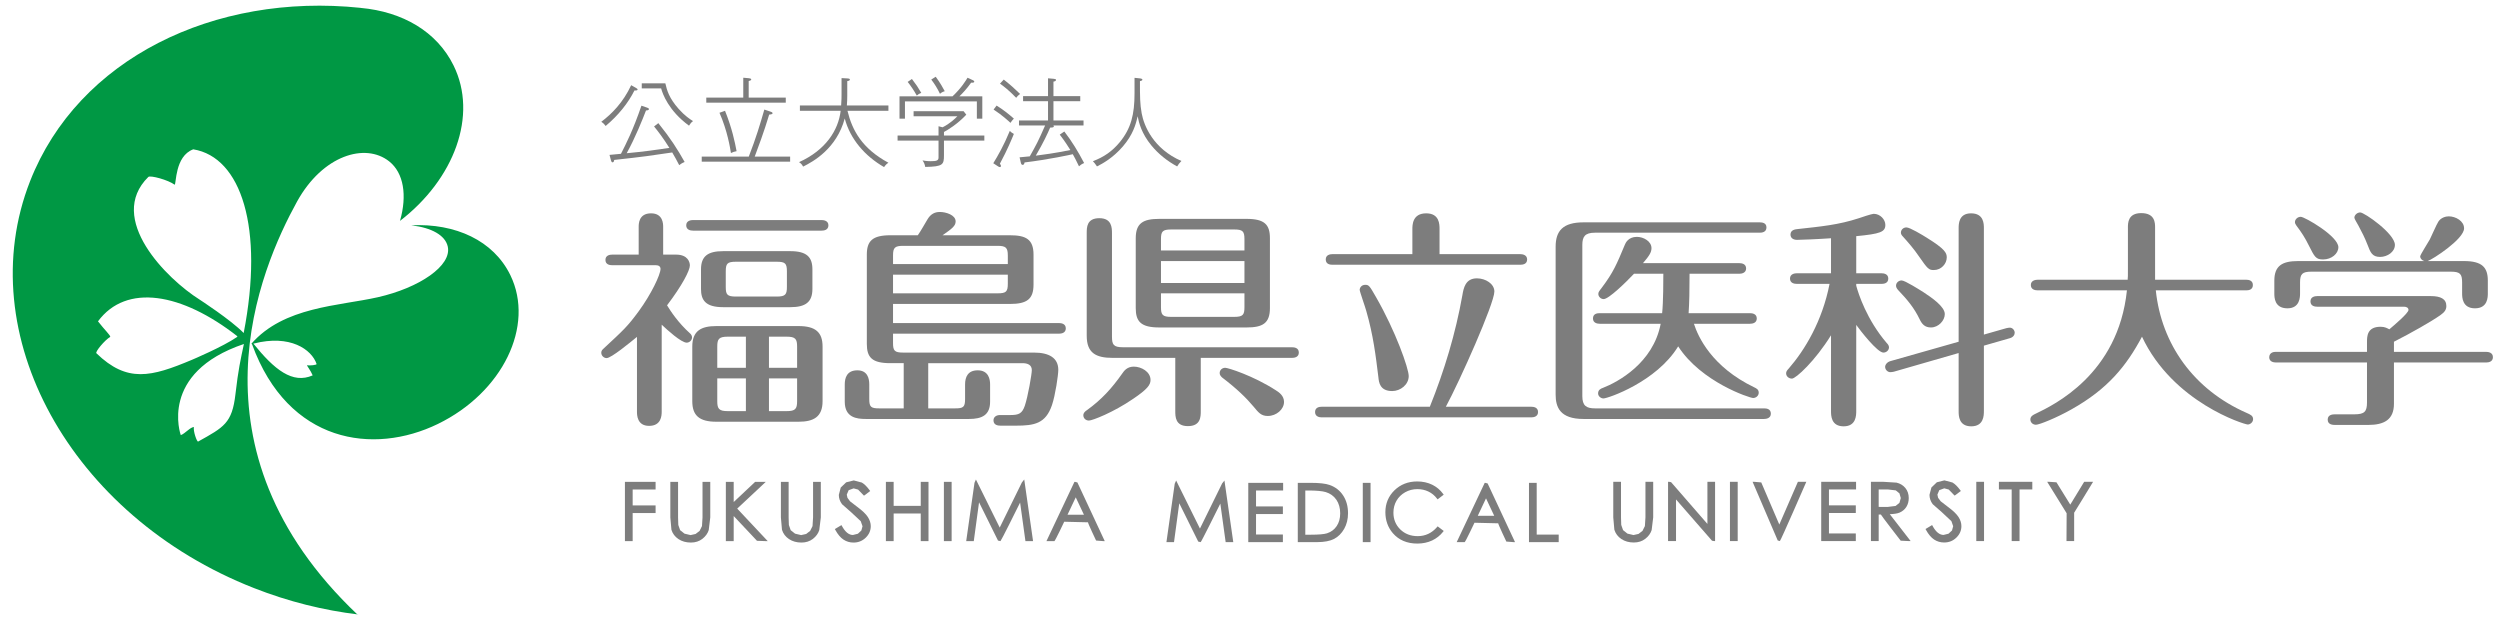 <?xml version="1.0" encoding="utf-8"?>
<!-- Generator: Adobe Illustrator 16.0.3, SVG Export Plug-In . SVG Version: 6.00 Build 0)  -->
<!DOCTYPE svg PUBLIC "-//W3C//DTD SVG 1.0//EN" "http://www.w3.org/TR/2001/REC-SVG-20010904/DTD/svg10.dtd">
<svg version="1.0" id="レイヤー_1" xmlns="http://www.w3.org/2000/svg" xmlns:xlink="http://www.w3.org/1999/xlink" x="0px"
	 y="0px" width="500px" height="125px" viewBox="0 0 500 125" enable-background="new 0 0 500 125" xml:space="preserve">
<g>
	<path fill="#009844" d="M50.282,68.741c6.491-7.436,17.491-7.528,25.29-9.296c8.259-1.872,14.853-6.294,13.977-10.149
		c-0.511-2.264-3.289-3.754-7.165-4.214l-0.095-0.024c8.787-0.422,16.407,3.033,19.787,9.981
		c4.93,10.139-1.564,23.461-14.508,29.756c-12.855,6.252-29.922,3.886-37.146-15.913 M50.663,68.706
		c4.215,5.229,7.841,8.151,11.872,6.369c-0.397-0.981-1.203-1.933-1.118-2.04c0.508,0.135,1.964-0.039,1.904-0.229
		c-0.98-2.926-5.302-5.953-12.555-4.1H50.663z M71.508,122.928c-35.054-33.237-19.483-69.21-12.107-82.6
		c5.126-9.295,13.655-11.831,18.425-8.062c2.948,2.333,3.604,6.853,2.194,11.84l-0.031,0.08c10.87-8.355,15.64-21.124,10.723-31.093
		C87.367,6.305,80.51,2.339,72.131,1.581l-0.032-0.013C42.807-1.487,15.613,11.776,6.021,36.222
		c-11.984,30.549,8.062,66.992,44.775,81.393c6.926,2.72,13.945,4.45,20.865,5.283 M48.777,68.813
		c-0.678,3.194-1.108,4.999-1.691,10.043c-0.666,5.788-2.311,6.585-7.455,9.451c-0.252,0.138-1.044-2.182-0.843-2.894
		c-0.703-0.026-1.809,1.342-2.634,1.609c0,0-4.503-12.449,12.648-18.233 M48.737,66.604c-2.552-2.624-8.838-6.7-8.838-6.7
		c-6.5-4.084-18.693-16.164-10.235-24.515c0.388-0.381,3.996,0.6,5.262,1.552c0.359-0.022,0.002-5.711,3.727-7.077
		C48.245,31.435,52.833,45.566,48.737,66.604 M47.419,67.393c-2.852,1.968-9.045,4.576-9.045,4.576
		c-8.145,3.424-12.933,4.646-19.093-1.316c-0.296-0.283,1.708-2.674,2.765-3.274c0.105-0.268-1.121-1.396-2.448-3.112
		c5.662-7.646,16.76-5.709,27.882,2.991L47.419,67.393z"/>
	<polygon fill="#7D7D7D" points="124.985,96.37 124.985,108.225 126.532,108.225 126.532,102.609 131.119,102.609 131.119,101.083 
		126.532,101.083 126.532,97.899 131.119,97.899 131.119,96.37 	"/>
	<path fill="#7D7D7D" d="M140.504,96.37v7.115l-0.108,1.736l-0.478,0.959l-0.799,0.613c0,0.002-1.003,0.226-1.003,0.226
		l-1.215-0.289l-0.875-0.694l-0.365-1.044c0-0.004-0.048-1.507-0.048-1.507V96.37h-1.546v7.115l0.218,2.472
		c0.238,0.769,0.71,1.394,1.404,1.859c0.689,0.46,1.53,0.695,2.485,0.695c0.896,0,1.669-0.249,2.3-0.738
		c0.63-0.494,1.06-1.081,1.272-1.749l0.307-2.539V96.37H140.504z"/>
	<path fill="#7D7D7D" d="M151.03,96.37c0,0-3.704,3.489-4.291,4.036V96.37h-1.57v11.854h1.57v-5.017
		c0.606,0.644,4.656,4.953,4.656,4.953l1.681,0.063h0.468c0,0-5.838-6.221-6.105-6.501c0.283-0.263,5.719-5.354,5.719-5.354H151.03z
		"/>
	<path fill="#7D7D7D" d="M162.613,96.37v7.115l-0.107,1.736l-0.478,0.959l-0.799,0.615c-0.002,0-1.003,0.224-1.003,0.224
		l-1.215-0.289l-0.874-0.694l-0.363-1.044c-0.002-0.004-0.047-1.507-0.047-1.507V96.37h-1.548v7.115l0.216,2.472
		c0.238,0.769,0.711,1.394,1.405,1.859c0.694,0.46,1.528,0.695,2.486,0.695c0.892,0,1.669-0.249,2.304-0.738
		c0.626-0.494,1.054-1.081,1.264-1.749l0.309-2.539V96.37H162.613z"/>
	<path fill="#7D7D7D" d="M169.234,96.464l-1.088,1.047l-0.382,1.463c0,0.671,0.216,1.299,0.646,1.871
		c0.001,0,1.822,1.604,1.822,1.604l1.919,1.794l0.353,1.012l-0.236,0.854l-0.694,0.641c0,0.004-0.987,0.248-0.987,0.248
		c-0.814,0-1.55-0.603-2.194-1.789l-0.103-0.186l-1.32,0.791l0.095,0.171c0.492,0.899,1.039,1.55,1.63,1.937
		c0.6,0.396,1.271,0.594,2.006,0.594c0.953,0,1.774-0.328,2.442-0.977c0.668-0.648,1.009-1.426,1.009-2.31
		c0-0.61-0.2-1.227-0.587-1.827c-0.383-0.591-1.084-1.263-2.089-2.007l-1.461-1.125l-0.523-0.7l-0.141-0.641l0.381-0.888
		l0.995-0.365l0.89,0.246l1.169,1.206l0.159-0.09l1.09-0.828l-0.115-0.161c-0.539-0.737-1.061-1.25-1.556-1.534l-1.613-0.428
		L169.234,96.464z"/>
	<polygon fill="#7D7D7D" points="184.149,96.37 184.149,101.172 178.729,101.172 178.729,96.37 177.179,96.37 177.179,108.225 
		178.729,108.225 178.729,102.698 184.149,102.698 184.149,108.225 185.699,108.225 185.699,96.37 	"/>
	<rect x="188.778" y="96.37" fill="#7D7D7D" width="1.548" height="11.854"/>
	<path fill="#7D7D7D" d="M204.378,96.487c0,0-4.098,8.349-4.434,9.028c-0.333-0.68-4.758-9.612-4.758-9.612l-0.285,0.644
		l-1.659,11.678h1.515c0,0,0.902-6.662,1.053-7.767c0.503,1.015,3.79,7.656,3.79,7.656l0.494,0.11
		c0.146-0.095,3.022-5.88,3.927-7.709c0.157,1.101,1.068,7.709,1.068,7.709h1.524l-1.764-12.327L204.378,96.487z"/>
	<path fill="#7D7D7D" d="M214.889,96.37l-5.6,11.854h1.593c0.187-0.116,1.961-3.877,1.961-3.877s4.742,0.115,4.759,0.115
		c-0.002,0-0.005,0.004-0.005,0.008c0,0.233,1.619,3.638,1.619,3.638l1.419,0.116h0.315l-5.473-11.735l-0.462-0.119H214.889z
		 M215.15,99.468c0.276,0.588,1.429,3.034,1.64,3.484h-3.289C213.715,102.502,214.871,100.056,215.15,99.468"/>
	<path fill="#7D7D7D" d="M244.425,96.688c0,0-4.104,8.347-4.435,9.027c-0.337-0.677-4.761-9.611-4.761-9.611l-0.286,0.645
		l-1.657,11.678h1.515c0,0,0.904-6.662,1.052-7.771c0.505,1.02,3.794,7.66,3.794,7.66l0.486,0.11
		c0.148-0.093,3.027-5.883,3.931-7.711c0.152,1.103,1.068,7.711,1.068,7.711h1.524l-1.768-12.325L244.425,96.688z"/>
	<polygon fill="#7D7D7D" points="249.656,96.572 249.656,108.427 256.576,108.427 256.576,106.901 251.206,106.901 251.206,102.81 
		256.576,102.81 256.576,101.284 251.206,101.284 251.206,98.1 256.626,98.1 256.626,96.572 	"/>
	<path fill="#7D7D7D" d="M259.558,96.572v11.854h3.843c1.454,0,2.605-0.22,3.422-0.644c0.823-0.431,1.499-1.108,2.012-2.009
		c0.512-0.899,0.771-1.95,0.771-3.128c0-1.364-0.327-2.557-0.974-3.544c-0.646-0.995-1.556-1.7-2.703-2.104
		c-0.801-0.285-2.042-0.427-3.796-0.427H259.558z M261.667,98.1c1.617,0,2.788,0.111,3.481,0.317
		c0.903,0.277,1.619,0.792,2.125,1.532c0.511,0.745,0.764,1.659,0.764,2.718c0,1.003-0.232,1.863-0.703,2.555
		c-0.462,0.686-1.111,1.168-1.922,1.436c-0.59,0.188-1.681,0.283-3.228,0.283h-1.125V98.1H261.667z"/>
	<rect x="272.557" y="96.571" fill="#7D7D7D" width="1.553" height="11.855"/>
	<path fill="#7D7D7D" d="M278.895,98.06c-1.207,1.178-1.821,2.652-1.821,4.375c0,1.636,0.503,3.051,1.503,4.208
		c1.191,1.374,2.834,2.072,4.89,2.072c1.076,0,2.068-0.208,2.941-0.612c0.879-0.413,1.622-1.002,2.209-1.749l0.129-0.161
		l-1.217-0.925l-0.124,0.146c-1.036,1.203-2.337,1.814-3.867,1.814c-1.396,0-2.569-0.453-3.478-1.34
		c-0.911-0.895-1.375-2.021-1.375-3.354c0-0.88,0.208-1.685,0.615-2.391c0.406-0.703,0.99-1.271,1.729-1.692
		c0.744-0.416,1.564-0.628,2.437-0.628c0.801,0,1.544,0.162,2.21,0.481c0.666,0.316,1.247,0.789,1.719,1.411l0.125,0.158l1.22-0.936
		l-0.116-0.158c-0.565-0.785-1.304-1.403-2.189-1.84c-0.889-0.432-1.892-0.651-2.983-0.651
		C281.632,96.29,280.103,96.887,278.895,98.06"/>
	<path fill="#7D7D7D" d="M296.941,96.572l-5.602,11.854h1.6c0.181-0.114,1.957-3.877,1.957-3.877s4.741,0.114,4.757,0.114
		c-0.004,0-0.004,0.005-0.004,0.01c0,0.23,1.617,3.639,1.617,3.639l1.422,0.114h0.317l-5.477-11.734l-0.459-0.12H296.941z
		 M297.203,99.67c0.279,0.588,1.43,3.036,1.64,3.485h-3.287C295.77,102.706,296.924,100.258,297.203,99.67"/>
	<polygon fill="#7D7D7D" points="305.795,96.572 305.795,108.427 311.739,108.427 311.739,106.919 307.34,106.919 307.34,96.572 	
		"/>
	<path fill="#7D7D7D" d="M329.09,96.361v7.114l-0.11,1.738l-0.478,0.957l-0.797,0.613c0,0.002-1.005,0.226-1.005,0.226l-1.216-0.287
		l-0.872-0.698l-0.366-1.042c0-0.005-0.046-1.507-0.046-1.507v-7.114h-1.548v7.114l0.218,2.47c0.237,0.769,0.71,1.397,1.405,1.859
		c0.688,0.462,1.528,0.695,2.485,0.695c0.893,0,1.668-0.247,2.298-0.74c0.635-0.49,1.057-1.079,1.271-1.745l0.31-2.539v-7.114
		H329.09z"/>
	<path fill="#7D7D7D" d="M341.483,96.361v8.425c-0.645-0.744-7.265-8.355-7.265-8.355l-0.4-0.069h-0.207v11.854h1.593v-8.328
		c0.645,0.739,7.201,8.258,7.201,8.258l0.408,0.07h0.203V96.361H341.483z"/>
	<rect x="345.989" y="96.361" fill="#7D7D7D" width="1.55" height="11.854"/>
	<path fill="#7D7D7D" d="M359.58,96.361c0,0-3.38,7.768-3.719,8.548c-0.329-0.78-3.609-8.424-3.609-8.424l-1.43-0.124h-0.305
		l5.027,11.733l0.431,0.121c0.188-0.121,5.165-11.571,5.165-11.571l0.124-0.283H359.58z"/>
	<polygon fill="#7D7D7D" points="364.244,96.361 364.244,108.216 371.16,108.216 371.16,106.69 365.79,106.69 365.79,102.599 
		371.16,102.599 371.16,101.071 365.79,101.071 365.79,97.889 371.213,97.889 371.213,96.361 	"/>
	<path fill="#7D7D7D" d="M374.186,96.361v11.854h1.551V102.9h0.439h-0.002c0,0.123,3.963,5.237,3.963,5.237l1.58,0.078h0.412
		c0,0-3.797-4.896-4.169-5.375c0.781-0.038,1.497-0.115,1.975-0.327c0.58-0.258,1.032-0.644,1.348-1.149
		c0.31-0.504,0.468-1.092,0.468-1.75c0-0.795-0.229-1.472-0.686-2.022c-0.452-0.543-1.047-0.903-1.767-1.066
		c-0.002,0-2.631-0.164-2.631-0.164H374.186z M377.552,97.889l1.607,0.188l0.728,0.597l0.273,0.936l-0.273,0.96l-0.763,0.618
		l-1.62,0.202c0,0-1.447-0.012-1.768-0.012v-3.489H377.552z"/>
	<path fill="#7D7D7D" d="M387.368,96.454c0,0.002-1.085,1.045-1.085,1.045c0,0.002-0.386,1.465-0.386,1.465
		c0,0.67,0.218,1.299,0.646,1.875l1.823,1.6l1.915,1.792l0.355,1.012l-0.237,0.855l-0.693,0.641l-0.987,0.248
		c-0.813,0-1.552-0.601-2.196-1.791l-0.099-0.184l-1.32,0.791l0.091,0.171c0.492,0.897,1.039,1.549,1.633,1.938
		c0.598,0.393,1.273,0.588,2.005,0.588c0.949,0,1.776-0.326,2.441-0.976c0.669-0.646,1.008-1.421,1.008-2.305
		c0-0.61-0.194-1.229-0.585-1.829c-0.383-0.59-1.084-1.263-2.094-2.005l-1.459-1.128l-0.521-0.697l-0.142-0.645l0.382-0.884
		l0.994-0.367l0.891,0.244c0,0.004,1.171,1.209,1.171,1.209l0.159-0.093l1.092-0.827l-0.116-0.16
		c-0.54-0.735-1.064-1.251-1.559-1.534l-1.614-0.428L387.368,96.454z"/>
	<rect x="395.258" y="96.361" fill="#7D7D7D" width="1.55" height="11.854"/>
	<polygon fill="#7D7D7D" points="399.781,96.361 399.781,97.889 402.336,97.889 402.336,108.216 403.908,108.216 403.908,97.889 
		406.462,97.889 406.462,96.361 	"/>
	<path fill="#7D7D7D" d="M416.835,96.361c0,0-2.475,4.071-2.779,4.564c-0.31-0.493-2.765-4.466-2.765-4.466l-1.489-0.099h-0.366
		l3.891,6.289l-0.029,5.565h1.533v-5.672c0.024,0.016,3.601-5.876,3.601-5.876l0.187-0.307H416.835z"/>
	<path fill="#7D7D7D" d="M135.206,50.922c2.375,0,2.768,1.521,2.768,2.165c0,1.013-1.554,4.01-4.563,7.978
		c0.68,1.106,2.183,3.456,4.658,5.67c0.196,0.183,0.339,0.463,0.339,0.735c0,0.601-0.536,1.062-1.064,1.062
		c-1.12,0-3.982-2.63-5.003-3.595v17.379c0,0.829-0.095,2.858-2.521,2.858s-2.426-2.212-2.426-2.858V67.378
		c-1.358,1.109-5.146,4.242-6.066,4.242c-0.583,0-1.07-0.508-1.07-1.059c0-0.092,0-0.462,0.341-0.738
		c4.172-3.874,4.902-4.519,7.136-7.561c2.476-3.367,4.369-7.332,4.369-8.483c0-0.505-0.388-0.737-0.923-0.737h-8.732
		c-0.439,0-1.361-0.093-1.361-1.059c0-0.923,0.872-1.061,1.361-1.061h5.287v-5.534c0-0.597,0-2.72,2.476-2.72
		c2.422,0,2.422,2.168,2.422,2.72v5.534H135.206z M164.322,44.01c0.436,0,1.36,0.133,1.36,1.053c0,0.969-0.924,1.064-1.36,1.064
		h-25.721c-0.485,0-1.357-0.141-1.357-1.064c0-0.92,0.924-1.053,1.357-1.053H164.322z M164.514,80.241
		c0,3.138-1.793,4.106-4.803,4.106H143.26c-3.396,0-4.803-1.248-4.803-4.106V69.314c0-3.135,1.744-4.1,4.803-4.1h16.451
		c3.397,0,4.803,1.245,4.803,4.1V80.241z M162.482,57.792c0,2.625-1.364,3.642-4.422,3.642h-13.438
		c-3.594,0-4.421-1.475-4.421-3.642v-3.919c0-2.626,1.362-3.642,4.421-3.642h13.438c3.305,0,4.422,1.197,4.422,3.642V57.792z
		 M149.178,73.557v-6.223h-3.638c-1.794,0-2.086,0.508-2.086,1.98v4.242H149.178z M143.454,75.676v4.565
		c0,1.521,0.343,1.983,2.086,1.983h3.638v-6.549H143.454z M157.382,54.287c0-1.614-0.341-1.939-2.04-1.939h-8.151
		c-1.748,0-2.038,0.373-2.038,1.939v3.088c0,1.52,0.242,1.938,2.038,1.938h8.151c1.75,0,2.04-0.418,2.04-1.938V54.287z
		 M159.422,73.557v-4.242c0-1.521-0.341-1.98-2.085-1.98h-3.544v6.223H159.422z M153.792,75.676v6.549h3.544
		c1.745,0,2.085-0.462,2.085-1.983v-4.565H153.792z"/>
	<path fill="#7D7D7D" d="M180.744,72.633h-2.668c-3.688,0-4.71-1.147-4.71-3.87v-17.84c0-2.721,1.118-3.871,4.71-3.871h5.482
		c0.63-0.876,1.261-2.075,1.941-3.183c0.628-1.061,1.457-1.475,2.474-1.475c1.213,0,3.155,0.601,3.155,1.891
		c0,0.875-0.679,1.43-2.621,2.768h13.488c3.156,0,4.71,0.781,4.71,3.871v5.993c0,2.904-1.309,3.874-4.71,3.874h-23.389v3.821h33.195
		c0.484,0,1.359,0.143,1.359,1.064s-0.875,1.061-1.359,1.061h-33.195v1.842c0,1.568,0.291,1.938,2.04,1.938h26.156
		c3.009,0,4.857,1.061,4.857,3.456c0,1.013-0.587,5.07-1.267,7.053c-1.261,3.688-3.495,4.106-7.229,4.106h-3.057
		c-0.485,0-1.408-0.095-1.408-1.064c0-0.688,0.583-1.061,1.311-1.061h2.083c1.705,0,2.331-0.318,2.866-1.839
		c0.63-1.844,1.406-6.363,1.406-7.146c0-1.063-0.871-1.388-1.846-1.388h-18.872v9.041h5.382c1.604,0,1.988-0.233,1.988-1.85v-2.947
		c0-1.519,0.589-2.813,2.526-2.813c2.186,0,2.478,1.797,2.478,2.813v3.459c0,2.67-1.602,3.457-4.222,3.457h-20.626
		c-1.841,0-4.22-0.274-4.22-3.457v-3.459c0-1.245,0.387-2.813,2.521-2.813c1.988,0,2.381,1.568,2.381,2.813v2.947
		c0,1.568,0.337,1.85,1.988,1.85h4.9V72.633z M178.607,52.814h22.957v-1.709c0-1.564-0.387-1.937-2.04-1.937h-18.877
		c-1.699,0-2.04,0.373-2.04,1.937V52.814z M201.563,54.931h-22.957v3.734h20.917c1.699,0,2.04-0.321,2.04-1.935V54.931z"/>
	<path fill="#7D7D7D" d="M230.106,76.005c0,0.965-0.63,1.842-3.493,3.774c-3.98,2.722-8.151,4.333-8.833,4.333
		c-0.628,0-1.114-0.458-1.114-1.059c0-0.46,0.337-0.785,0.774-1.061c2.861-2.075,4.9-4.285,7.036-7.328
		c0.342-0.51,0.971-1.338,2.279-1.338C228.263,73.327,230.106,74.34,230.106,76.005 M240.153,71.576V82.18
		c0,1.151,0,3.043-2.573,3.043c-2.525,0-2.525-1.892-2.525-3.043V71.576h-12.518c-3.348,0-5.193-0.968-5.193-4.426V46.633
		c0-1.152,0-2.995,2.527-2.995c2.472,0,2.524,1.891,2.524,2.995v20.654c0,1.661,0.292,2.166,2.232,2.166h33.78
		c0.433,0,1.358,0.093,1.358,1.063c0,0.922-0.874,1.061-1.358,1.061H240.153z M253.985,61.617c0,3.042-1.453,3.874-4.657,3.874
		h-17.474c-3.64,0-4.706-1.152-4.706-3.874V47.65c0-3.045,1.505-3.875,4.706-3.875h17.474c3.592,0,4.657,1.152,4.657,3.875V61.617z
		 M248.89,50.09v-2.258c0-1.57-0.341-1.937-2.041-1.937H234.23c-1.743,0-2.034,0.418-2.034,1.937v2.258H248.89z M232.196,56.594
		h16.694v-4.381h-16.694V56.594z M232.196,58.664v2.77c0,1.522,0.292,1.94,2.034,1.94h12.619c1.752,0,2.041-0.418,2.041-1.94v-2.77
		H232.196z M255.198,78.077c0.587,0.367,1.607,1.058,1.607,2.305c0,1.475-1.511,2.813-3.254,2.813c-1.36,0-1.892-0.739-2.814-1.846
		c-1.461-1.75-3.403-3.641-6.317-5.852c-0.192-0.188-0.486-0.466-0.486-0.876c0-0.649,0.535-1.064,1.118-1.064
		C245.588,73.557,250.642,75.125,255.198,78.077"/>
	<path fill="#7D7D7D" d="M285.966,81.349c2.912-7.234,5.146-14.661,6.502-22.267c0.243-1.425,0.582-3.413,2.913-3.413
		c1.747,0,3.493,1.108,3.493,2.631c0,2.394-6.938,17.933-9.705,23.049h17.083c0.435,0,1.355,0.092,1.355,1.059
		c0,0.924-0.871,1.063-1.355,1.063h-41.927c-0.438,0-1.311-0.139-1.311-1.063c0-0.922,0.82-1.059,1.311-1.059H285.966z
		 M282.475,50.828v-4.976c0-0.833,0-3.184,2.762-3.184c2.672,0,2.672,2.214,2.672,3.184v4.976h16.156
		c0.438,0,1.361,0.141,1.361,1.064c0,0.967-0.924,1.057-1.361,1.057h-37.558c-0.388,0-1.358-0.042-1.358-1.059
		c0-0.922,0.873-1.063,1.358-1.063H282.475z M275.678,75.451c-0.535-4.339-1.019-8.396-2.427-13.279
		c-0.193-0.739-1.313-3.873-1.313-4.198c0-0.413,0.346-1.011,1.119-1.011c0.729,0,0.873,0.226,2.137,2.438
		c3.931,6.827,6.551,14.294,6.551,15.815c0,1.709-1.651,2.995-3.303,2.995C275.967,78.211,275.776,76.461,275.678,75.451"/>
	<path fill="#7D7D7D" d="M316.466,79.229c0,1.893,0.772,2.445,2.521,2.445h33.822c0.483,0,1.362,0.089,1.362,1.06
		c0,0.923-0.927,1.06-1.362,1.06h-36.105c-4.706,0-5.578-2.353-5.578-4.889V49.353c0-3.177,1.455-4.884,5.578-4.884h35.233
		c0.485,0,1.355,0.091,1.355,1.013c0,0.97-0.917,1.058-1.355,1.058h-32.95c-1.994,0-2.521,0.788-2.521,2.444V79.229z
		 M319.954,64.753c-0.483,0-1.36-0.143-1.36-1.062c0-0.968,0.877-1.058,1.36-1.058h12.473c0.241-2.125,0.241-6.916,0.241-7.883
		h-5.867c-1.604,1.703-5.051,5.068-6.069,5.068c-0.581,0-1.066-0.505-1.066-1.019c0-0.361,0.143-0.549,0.677-1.239
		c2.332-3.088,3.012-4.747,4.611-8.577c0.148-0.369,0.68-1.611,2.426-1.611c1.312,0,2.917,0.874,2.917,2.262
		c0,0.827-0.438,1.521-1.702,2.995h19.264c0.491,0,1.363,0.137,1.363,1.061c0,0.92-0.924,1.061-1.363,1.061h-9.946
		c0,3.316-0.051,5.852-0.191,7.883h12.274c0.483,0,1.359,0.14,1.359,1.058c0,0.919-0.876,1.062-1.359,1.062h-11.21
		c0.826,2.583,3.542,8.617,12.082,12.723c0.392,0.184,0.878,0.416,0.878,1.059c0,0.646-0.583,1.064-1.118,1.064
		c-0.678,0-10.383-3.184-14.993-10.328c-4.324,7.099-14.075,10.417-14.945,10.417c-0.487,0-1.07-0.416-1.07-1.011
		c0-0.737,0.583-0.969,0.974-1.107c2.954-1.154,10.04-4.937,11.544-12.816H319.954z"/>
	<path fill="#7D7D7D" d="M371.248,82.18c0,0.874,0,3.086-2.521,3.086c-2.525,0-2.525-2.166-2.525-3.086V67.055
		c-3.203,5.166-7.035,8.668-7.811,8.668c-0.634,0-1.167-0.457-1.167-1.058c0-0.369,0.191-0.599,0.533-0.97
		c3.205-3.689,6.696-9.451,8.155-16.919h-6.555c-0.482,0-1.358-0.139-1.358-1.059c0-0.924,0.923-1.063,1.358-1.063h6.844V47.65
		c-2.525,0.182-6.113,0.321-6.791,0.321c-0.631,0-1.313-0.275-1.313-1.063c0-0.917,0.921-1.056,1.507-1.104
		c4.606-0.507,8.102-0.828,12.179-2.166c0.389-0.137,2.571-0.875,2.958-0.875c1.312,0,2.329,1.152,2.329,2.212
		c0,1.429-1.018,1.793-5.822,2.258v7.421h5.049c0.483,0,1.359,0.139,1.359,1.063c0,0.968-0.923,1.059-1.359,1.059h-5.049v0.367
		c0.439,1.616,2.085,6.78,6.113,11.48c0.198,0.187,0.438,0.507,0.438,0.83c0,0.603-0.535,1.065-1.116,1.065
		c-1.213,0-4.608-4.383-5.436-5.535V82.18z M396.776,82.225c0,0.829,0,3.041-2.526,3.041c-2.523,0-2.523-2.166-2.523-3.041V70.608
		l-12.953,3.731c-0.199,0.049-0.535,0.093-0.73,0.093c-0.483,0-1.019-0.461-1.019-1.063c0-0.412,0.387-0.962,1.066-1.149
		l13.636-3.873v-22.68c0-0.831,0-2.999,2.479-2.999c2.571,0,2.571,2.123,2.571,2.999v21.25l4.511-1.288
		c0.244-0.048,0.484-0.096,0.683-0.096c0.531,0,0.97,0.508,0.97,1.019c0,0.409-0.292,0.92-1.021,1.103l-5.142,1.475V82.225z
		 M384.691,58.439c1.603,1.057,4.269,2.859,4.269,4.381c0,1.289-1.263,2.671-2.766,2.671c-1.211,0-1.792-0.641-2.277-1.663
		c-1.07-2.211-2.381-3.823-4.323-5.854c-0.192-0.226-0.387-0.503-0.387-0.831c0-0.642,0.582-1.057,1.115-1.057
		C381.001,56.086,384.014,58.021,384.691,58.439 M385.37,47.555c3.642,2.26,3.982,3.041,3.982,3.921
		c0,1.291-1.118,2.533-2.575,2.533c-1.02,0-1.214-0.185-3.009-2.763c-0.968-1.432-2.086-2.72-3.252-4.012
		c-0.143-0.139-0.336-0.415-0.336-0.694c0-0.598,0.482-1.057,1.117-1.057C381.977,45.483,384.497,47.003,385.37,47.555"/>
	<path fill="#7D7D7D" d="M425.583,45.529c0-0.924,0-2.906,2.663-2.906c2.771,0,2.771,1.982,2.771,2.906v10.419h18.247
		c0.485,0,1.31,0.139,1.31,1.059c0,0.967-0.876,1.061-1.31,1.061h-18.103c1.115,10.743,7.57,19.873,18.197,24.527
		c0.729,0.323,1.261,0.554,1.261,1.243c0,0.601-0.581,1.064-1.064,1.064c-0.679,0-14.994-4.429-21.157-17.565
		c-3.112,5.853-6.847,10.465-14.076,14.521c-3.007,1.704-6.456,3.089-7.136,3.089c-0.577,0-1.112-0.415-1.112-1.063
		c0-0.645,0.579-0.92,1.064-1.149c3.544-1.708,16.502-7.839,18.248-24.667h-17.854c-0.488,0-1.363-0.137-1.363-1.061
		c0-0.92,0.926-1.059,1.363-1.059h18c0.052-0.507,0.052-0.694,0.052-2.256V45.529z"/>
	<path fill="#7D7D7D" d="M473.399,68.442c0-1.155,0-3.09,2.716-3.09c0.924,0,1.363,0.322,1.751,0.509
		c0.924-0.786,3.831-3.228,3.831-3.875c0-0.416-0.384-0.645-0.876-0.645h-17.369c-0.44,0-1.359-0.096-1.359-1.059
		c0-0.924,0.876-1.063,1.359-1.063h22.708c1.942,0,3.109,0.553,3.109,1.98c0,0.693-0.291,1.203-1.213,1.845
		c-1.846,1.293-5.826,3.553-9.267,5.302v2.027h18.438c0.387,0,1.355,0.093,1.355,1.063c0,0.92-0.87,1.061-1.355,1.061H478.79v8.25
		c0,3.18-1.945,4.24-5.147,4.24h-6.601c-0.388,0-1.504,0-1.504-1.061s1.116-1.061,1.504-1.061h3.832
		c2.042,0,2.525-0.551,2.525-2.395v-7.975h-18.244c-0.44,0-1.313-0.141-1.313-1.061c0.045-0.97,0.923-1.063,1.313-1.063h18.244
		V68.442z M492.812,52.213c3.637,0,4.753,1.291,4.753,3.919v2.533c0,0.735,0,2.999-2.569,2.999c-2.573,0-2.573-2.263-2.573-2.999
		v-2.163c0-1.709-0.389-2.168-2.282-2.168h-27.856c-1.838,0-2.275,0.459-2.275,2.168v2.163c0,0.694,0,2.999-2.523,2.999
		c-2.621,0-2.621-2.213-2.621-2.999v-2.533c0-2.998,1.6-3.919,4.755-3.919h25.231c-0.484-0.135-0.82-0.557-0.82-0.923
		c0-0.321,1.645-2.858,1.934-3.41c0.298-0.553,1.313-2.954,1.705-3.552c0.531-0.827,1.503-1.059,2.086-1.059
		c1.357,0,3.058,0.922,3.058,2.398c0,2.165-6.311,6.225-7.278,6.545H492.812z M464.614,51.892c-1.453,0-1.696-0.507-2.858-2.814
		c-0.729-1.475-1.459-2.626-2.48-3.965c-0.191-0.276-0.287-0.46-0.287-0.694c0-0.551,0.533-1.059,1.161-1.059
		c0.777,0,7.523,3.874,7.523,6.085C467.673,50.734,466.314,51.892,464.614,51.892 M476.021,51.385c-1.602,0-1.943-0.924-2.523-2.444
		c-0.535-1.386-1.164-2.626-1.846-3.877c-0.242-0.458-0.777-1.287-0.777-1.519c0-0.551,0.583-1.059,1.17-1.059
		c0.82,0,6.936,4.24,6.936,6.498C478.979,50.372,477.479,51.385,476.021,51.385"/>
	<path fill="#7D7D7D" d="M126.895,18.086c-1.299,2.583-3.22,4.97-5.765,7.109c-0.216-0.296-0.426-0.545-0.874-0.837
		c2.115-1.592,4.367-3.861,5.979-7.32l0.991,0.565c0.097,0.057,0.292,0.172,0.292,0.287
		C127.517,18.106,127.225,18.106,126.895,18.086 M135.842,33.032c-0.561-1.106-0.775-1.455-1.396-2.541
		c-4.272,0.638-5.727,0.854-11.606,1.495c-0.022,0.406-0.236,0.485-0.333,0.485c-0.192,0-0.271-0.251-0.313-0.406l-0.292-1.088
		c0.256-0.02,0.45-0.038,2.293-0.216c1.066-2.093,2.407-4.718,4.094-9.626l1.183,0.409c0.159,0.055,0.315,0.134,0.315,0.271
		c0,0.254-0.428,0.271-0.583,0.271c-0.722,1.863-2.076,5.299-3.863,8.557c3.356-0.309,6.097-0.695,8.538-1.064
		c-1.278-2.04-2.305-3.359-3.064-4.29l0.854-0.662c2.446,3.031,3.881,5.303,5.259,7.765
		C136.328,32.646,136.057,32.86,135.842,33.032 M137.805,25.135c-4.08-2.974-5.303-6.387-5.574-7.456h-3.88v-1.011h4.718
		c0.328,1.417,0.738,2.932,2.657,5.106c1.223,1.377,2.291,2.078,2.876,2.444C138.386,24.376,138.191,24.531,137.805,25.135"/>
	<path fill="#7D7D7D" d="M140.346,32.335v-1.011h9.41c1.534-3.98,2.234-6.385,3.11-9.412l1.104,0.369
		c0.309,0.095,0.543,0.174,0.543,0.369c0,0.154-0.194,0.23-0.678,0.27c-1.027,3.455-2.27,6.736-2.894,8.405h7.085v1.011H140.346z
		 M141.256,20.532v-1.011h7.398v-3.977l1.084,0.098c0.174,0.018,0.507,0.057,0.507,0.253c0,0.206-0.371,0.271-0.507,0.311v3.315
		h7.416v1.011H141.256z M146.188,30.606c-0.176-1.09-0.7-4.422-2.293-8.052l1.11-0.393c1.416,3.535,1.974,6.27,2.31,8.076
		C146.866,30.313,146.636,30.392,146.188,30.606"/>
	<path fill="#7D7D7D" d="M176.813,33.419c-3.767-2.172-6.758-5.531-7.864-9.721c-1.629,6.016-6.252,8.597-8.33,9.624
		c-0.23-0.444-0.444-0.658-0.811-0.892c5.338-2.406,7.862-6.387,8.325-10.268h-8.153v-1.067h8.246
		c0.083-1.165,0.083-1.649,0.083-2.289V15.62l1.142,0.06c0.236,0.022,0.525,0.022,0.525,0.234c0,0.23-0.386,0.295-0.525,0.311v2.93
		c0,0.621-0.016,1.086-0.077,1.94h8.31v1.067h-8.188c0.946,3.903,2.908,7.533,8.188,10.387
		C177.355,32.761,177.12,32.975,176.813,33.419"/>
	<path fill="#7D7D7D" d="M188.793,28.123v2.934c0,1.875-0.194,2.266-3.747,2.33c-0.093-0.508-0.214-0.837-0.543-1.305
		c0.351,0.059,0.875,0.157,1.609,0.157c1.168,0,1.594-0.117,1.594-0.716v-3.399h-8.19v-1.011h8.19V25.25l0.813,0.21
		c1.517-0.773,2.523-1.763,2.952-2.21h-8.752v-1.013h9.997l0.543,0.702c-1.788,1.905-3.727,3.067-4.466,3.454v0.719h8.076v1.011
		H188.793z M195.373,23.734v-3.451h-14.382v3.451h-1.088v-4.462h10.596c1.788-1.687,2.662-3.144,3.009-3.727l1.09,0.505
		c0.173,0.078,0.25,0.157,0.25,0.272c0,0.229-0.29,0.229-0.621,0.214c-0.912,1.28-1.747,2.153-2.351,2.735h4.585v4.462H195.373z
		 M183.36,19.115c-0.603-1.068-1.126-1.842-1.826-2.735l0.851-0.583c0.838,1.09,1.264,1.73,1.867,2.773
		C183.881,18.708,183.63,18.865,183.36,19.115 M187.997,18.766c-0.523-1.106-1.106-2.018-1.746-2.852l0.892-0.563
		c0.914,1.223,1.518,2.349,1.808,2.89C188.482,18.379,188.25,18.53,187.997,18.766"/>
	<path fill="#7D7D7D" d="M199.979,32.743c0.173,0.251,0.21,0.313,0.21,0.446c0,0.115-0.056,0.23-0.194,0.23
		c-0.095,0-0.21-0.033-0.367-0.133l-0.973-0.64c0.878-1.417,2.119-3.572,3.305-6.462c0.231,0.232,0.484,0.442,0.813,0.601
		C202.444,27.597,201.512,29.909,199.979,32.743 M202.093,24.57c-0.349-0.327-1.689-1.574-3.376-2.658l0.601-0.797
		c1.512,0.932,2.583,1.846,3.455,2.603C202.481,24.025,202.324,24.219,202.093,24.57 M203.236,19.561
		c-1.433-1.493-2.503-2.31-3.241-2.833l0.757-0.814c1.3,1.029,2.194,1.826,3.263,2.871
		C203.647,19.059,203.449,19.271,203.236,19.561 M215.798,33.265c-0.543-1.16-0.971-1.957-1.243-2.424
		c-0.371,0.097-4.93,1.086-9.648,1.649c-0.021,0.135-0.075,0.486-0.37,0.486c-0.27,0-0.329-0.271-0.387-0.504l-0.234-1.008
		c1.148-0.096,1.534-0.137,2.04-0.195c1.32-2.351,1.707-3.048,3.066-6.173h-5.222v-1.009h5.805v-3.846h-4.988v-1.009h4.988V15.66
		l1.106,0.097c0.349,0.04,0.487,0.058,0.487,0.236c0,0.23-0.273,0.29-0.507,0.33v2.91h5.36v1.009h-5.36v3.846h6.016v1.009h-6.016
		c0.02,0.04,0.076,0.115,0.076,0.155c0,0.25-0.268,0.25-0.738,0.271c-0.523,1.221-1.316,2.948-2.872,5.608
		c1.326-0.172,3.808-0.486,6.916-1.126c-0.41-0.656-1.051-1.688-2.121-3.082l0.914-0.625c1.556,2.04,2.718,3.94,3.96,6.31
		C216.304,32.82,216.03,33.056,215.798,33.265"/>
	<path fill="#7D7D7D" d="M235.429,33.286c-1.96-1.066-3.732-2.466-5.147-4.19c-1.979-2.411-2.5-4.526-2.755-5.846
		c-0.369,1.688-0.95,3.709-2.968,6.056c-1.98,2.292-4.042,3.416-5.166,3.98c-0.311-0.483-0.507-0.72-0.813-1.048
		c2.211-0.835,3.862-1.98,5.376-3.806c2.25-2.753,2.95-5.533,2.95-9.763v-3.104l1.108,0.115c0.116,0.02,0.461,0.06,0.461,0.256
		c0,0.192-0.345,0.271-0.484,0.289c0,3.182,0,4.56,0.349,6.462c0.446,2.448,2.313,7.065,7.941,9.509
		C235.873,32.625,235.657,32.898,235.429,33.286"/>
</g>
<g>
</g>
<g>
</g>
<g>
</g>
<g>
</g>
<g>
</g>
<g>
</g>
</svg>
